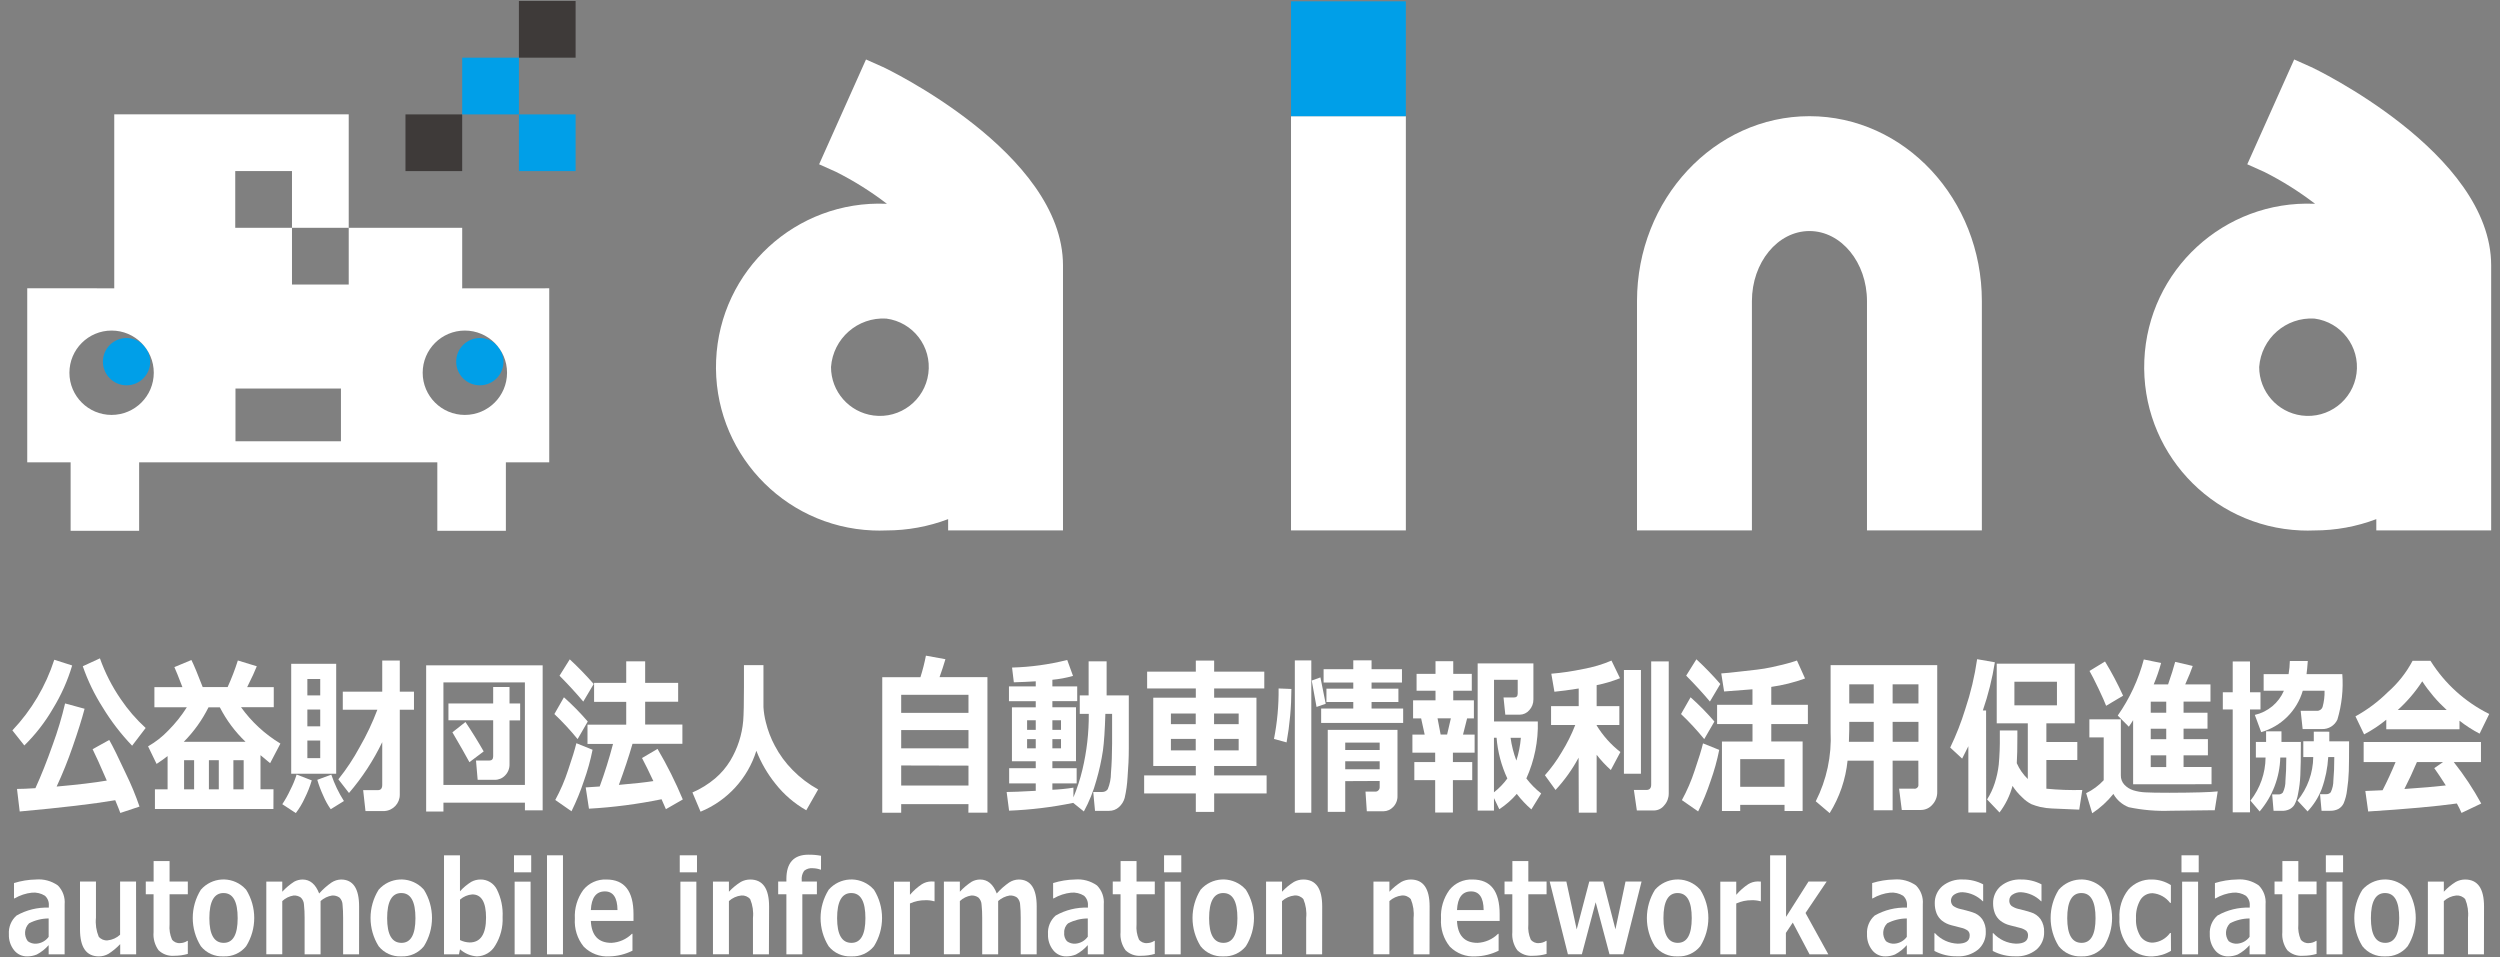 <?xml version="1.0" encoding="UTF-8"?>
<svg id="_レイヤー_1" data-name="レイヤー 1" xmlns="http://www.w3.org/2000/svg" width="141" height="54" viewBox="0 0 141 54">
  <rect x="0" y="0" width="141" height="54" fill="#808080" stroke="none"/>
  <defs>
    <style>
      .cls-1 {
        fill: #009fe8;
      }

      .cls-2 {
        fill: #fff;
      }

      .cls-3 {
        fill: #3e3a39;
      }
    </style>
  </defs>
  <g id="_グループ_27" data-name="グループ 27">
    <g id="_グループ_25" data-name="グループ 25">
      <path id="_パス_249" data-name="パス 249" class="cls-2" d="m4.07,37.532c-.253.854-.617,1.671-1.083,2.431-.442.764-.985,1.464-1.615,2.081l-.674-.85c1.076-1.134,1.883-2.496,2.363-3.984l1.009.322Zm2.429,7.6c-1.213.208-3.009.42-5.388.636l-.152-1.272c.25,0,.596-.014,1.038-.042.32-.698.647-1.519.98-2.464.278-.757.51-1.531.694-2.316l1.1.3c-.154.586-.38,1.305-.677,2.154-.261.76-.562,1.505-.9,2.234,1.2-.107,2.143-.219,2.829-.338-.385-.888-.652-1.478-.8-1.77l.938-.52c.2.348.511.977.934,1.89.297.605.555,1.229.774,1.867l-1.083.36c-.043-.123-.138-.363-.287-.72h0Zm1.716-4.074l-.763,1c-.633-.66-1.191-1.387-1.665-2.168-.462-.725-.837-1.501-1.118-2.314l.967-.445c.288.812.681,1.583,1.169,2.293.403.599.876,1.147,1.41,1.634Z"/>
      <path id="_パス_250" data-name="パス 250" class="cls-2" d="m15.421,45.629h-6.683v-1.11h.714v-1.876c-.208.16-.415.308-.621.442l-.48-.992c.425-.242.812-.545,1.148-.9.394-.396.742-.833,1.04-1.305h-1.831v-1.133h1.581c-.218-.569-.369-.946-.454-1.13l.961-.4c.138.275.35.784.636,1.526h1.406c.222-.488.415-.989.577-1.5l1.068.327c-.097.252-.278.645-.543,1.176h1.5v1.133h-1.846c.593.827,1.349,1.524,2.221,2.05l-.58,1.107-.543-.453v1.922h.733l-.004,1.117Zm-5.054-3.793h3.48c-.588-.562-1.077-1.219-1.448-1.943h-.64c-.357.718-.827,1.374-1.392,1.943Zm.015,2.683h.566v-1.642h-.566v1.642Zm1.4,0h.558v-1.642h-.558v1.642Zm1.381,0h.58v-1.642h-.58v1.642Z"/>
      <path id="_パス_251" data-name="パス 251" class="cls-2" d="m17.584,44.014c-.102.341-.233.673-.392.991-.136.302-.307.588-.508.852l-.763-.5c.171-.257.323-.527.452-.808.144-.277.263-.567.356-.865l.855.33Zm1.377-.377h-2.537v-6.2h2.537v6.2Zm-.9-4.417v-.926h-.726v.926h.726Zm-.726,1.746h.726v-.948h-.726v.948Zm.726.8h-.726v.994h.726v-.994Zm1.34,3.41l-.748.464c-.167-.237-.307-.491-.419-.758-.135-.291-.249-.592-.34-.9l.792-.293c.175.523.413,1.023.711,1.488h.004Zm2.158-3.321c-.498,1.034-1.128,1.999-1.876,2.87l-.6-.772c.454-.566.856-1.173,1.2-1.812.39-.675.724-1.381,1-2.111h-1.95v-1.018h2.225v-1.757h.99v1.757h.8v1.018h-.8v4.79c.003.488-.376.894-.864.923h-1.071l-.131-1.18h.838c.158,0,.238-.1.238-.293v-2.416Z"/>
      <path id="_パス_252" data-name="パス 252" class="cls-2" d="m29.605,45.271h-4.595v.5h-.975v-8.245h6.571v8.175h-1v-.43Zm-4.596-1h4.595v-5.782h-4.595v5.782Zm3.728-1.169c.007.234-.081.461-.245.629-.151.162-.363.253-.584.251h-.968l-.093-1.087h.748c.146,0,.22-.079.22-.236v-2.037h-2.523v-.948h2.523v-.926h.922v.926h.6v.957h-.6v2.471Zm-1.455-.724l-.807.609c-.216-.4-.536-.962-.96-1.685l.737-.581c.364.543.707,1.097,1.03,1.663v-.005Z"/>
      <path id="_パス_253" data-name="パス 253" class="cls-2" d="m33.15,40.694l-.573.992c-.406-.499-.844-.971-1.31-1.414l.539-.945c.478.425.927.882,1.344,1.367Zm.271,1.592c-.119.598-.283,1.187-.489,1.761-.193.585-.427,1.156-.7,1.709l-.915-.638c.291-.534.533-1.094.721-1.673.231-.676.387-1.186.469-1.528l.914.369Zm.064-3.708l-.588.992c-.392-.467-.839-.953-1.34-1.46l.577-.923c.474.439.926.904,1.351,1.391h0Zm3.825,6.5c-1.35.277-2.718.455-4.093.532l-.183-1.2.789-.052c.285-.776.535-1.576.752-2.4h-1.44v-1.087h2.184v-1.284h-1.812v-1.073h1.812v-1.214h1.068v1.214h1.861v1.064h-1.861v1.284h2.1v1.087h-2.813c-.206.716-.463,1.489-.77,2.318.863-.072,1.512-.144,1.946-.214-.245-.522-.458-.956-.64-1.3l.875-.515c.539.917,1.015,1.87,1.425,2.851l-.953.549c-.071-.167-.153-.354-.247-.564v.003Z"/>
      <path id="_パス_254" data-name="パス 254" class="cls-2" d="m42.659,42.342c-.485,1.557-1.639,2.817-3.148,3.437l-.458-1.084c.462-.199.892-.465,1.277-.789.34-.288.63-.629.861-1.01.409-.683.658-1.449.726-2.242.028-.361.042-.994.042-1.9v-1.242h1.1v2.371c.018.289.063.575.136.855.112.461.282.905.506,1.323.265.505.604.967,1.006,1.371.423.433.907.8,1.437,1.091l-.67,1.176c-.667-.379-1.255-.883-1.731-1.486-.456-.564-.822-1.195-1.085-1.871Z"/>
      <path id="_パス_255" data-name="パス 255" class="cls-2" d="m54.622,45.352h-3.795v.485h-1.068v-7.644h2.154c.126-.398.229-.804.309-1.214l1.1.2c-.097.329-.207.666-.331,1.01h2.7v7.644h-1.075l.006-.481Zm0-5.146v-1.018h-3.795v1.018h3.795Zm-3.795,2h3.795v-1.029h-3.795v1.029Zm0,2.1h3.795v-1.124l-3.795-.009v1.133Z"/>
      <path id="_パス_256" data-name="パス 256" class="cls-2" d="m60.529,45.282c-1.192.245-2.401.392-3.617.44l-.137-1.053c.273,0,.82-.022,1.641-.067v-.418h-1.5v-.856h1.5v-.393h-1.343v-3.042h1.343v-.347h-1.511v-.832h1.511v-.288c-.392.025-.804.043-1.236.056l-.1-.832c1.05-.028,2.093-.172,3.111-.428l.327.9c-.381.108-.77.18-1.164.217v.373h1.4v.832h-1.4v.347h1.332v3.042h-1.332v.393h1.369v.856h-1.369v.361c.398-.017.794-.056,1.187-.119v.549c.21-.506.379-1.027.506-1.56.247-1.032.368-2.09.36-3.152h-.509v-1.04h.5v-1.92h1.015v1.92h1.251v2.988c0,.529-.024,1.075-.071,1.638-.021.39-.075.777-.162,1.157-.056.201-.169.381-.325.519-.152.137-.35.211-.555.208h-.793l-.1-1.064h.51c.123.003.24-.056.309-.158.119-.289.18-.599.18-.912.042-.504.064-1.059.065-1.666v-1.67h-.38c-.027.911-.073,1.603-.138,2.074-.085.568-.209,1.129-.37,1.68-.166.609-.403,1.197-.705,1.751l-.6-.483Zm-2.113-4.66h-.488v.543h.488v-.543Zm0,1.064h-.488v.52h.488v-.52Zm1.425-.521v-.543h-.487v.543h.487Zm0,1.041v-.52h-.487v.52h.487Z"/>
      <path id="_パス_257" data-name="パス 257" class="cls-2" d="m71.438,44.75h-2.959v1.041h-1.035v-1.041h-2.914v-1.017h2.914v-.532h-2.4v-3.851h2.4v-.521h-2.746v-.948h2.746v-.624h1.034v.624h2.828v.948h-2.828v.521h2.386v3.851h-2.386v.532h2.959v1.017Zm-5.399-3.908h1.4v-.6h-1.4v.6Zm1.4.832h-1.4v.648h1.4v-.648Zm1.034-.832h1.388v-.6h-1.388v.6Zm1.388.832h-1.388v.648h1.388v-.648Z"/>
      <path id="_パス_258" data-name="パス 258" class="cls-2" d="m72.835,38.858c-.002,1.01-.093,2.019-.272,3.013l-.71-.194c.184-.938.271-1.893.26-2.848l.722.029Zm1.123,6.979h-.93v-8.592h.93v8.592Zm.812-6.144l-.517.178-.272-1.488.491-.178.298,1.488Zm4.368,1.079h-4.625v-.809h1.812v-.37h-1.514v-.752h1.514v-.347h-1.674v-.752h1.674v-.5h1.031v.5h1.715v.752h-1.715v.347h1.514v.752h-1.514v.37h1.782v.809Zm-1.324,3.275l-1.943.009v1.735h-.986v-4.626h3.933v3.716c.01.236-.079.466-.245.634-.142.151-.34.239-.547.241h-.938l-.074-1.11h.576c.059-.001.114-.028.153-.072.045-.043.071-.103.071-.165v-.362Zm0-1.748v-.417h-1.943v.417h1.943Zm-1.943,1.087h1.943v-.451h-1.943v.451Z"/>
      <path id="_パス_259" data-name="パス 259" class="cls-2" d="m81.944,45.826h-1v-1.827h-1.176v-1.018h1.176v-.532h-1.284v-1.018h.692l-.2-.913h-.454v-1.018h1.265v-.543h-1.068v-.949h1.068v-.717h1v.717h1.046v.949h-1.046v.543h1.165v1.018h-.383l-.231.913h.655v1.018h-1.225v.532h1.09v1.018h-1.09v1.827Zm-.692-4.4h.365l.212-.913h-.752l.175.913Zm3.007,4.291h-.919v-8.3h3.144v2.027c.005.226-.079.445-.233.611-.133.158-.328.25-.534.253h-.818l-.1-.972h.6c.132,0,.2-.073.2-.221v-.773h-1.336v2.347h2.47c.031,1.107-.191,2.207-.647,3.216.242.316.523.601.837.846l-.554.9c-.302-.264-.578-.557-.823-.875-.286.333-.618.624-.986.864l-.3-.629v.707Zm0-4.106v3.076c.286-.224.541-.486.755-.78-.338-.724-.544-1.503-.607-2.3l-.148.003Zm1.265,1.28c.133-.416.218-.845.253-1.28h-.581c.061.439.17.87.326,1.285l.002-.005Z"/>
      <path id="_パス_260" data-name="パス 260" class="cls-2" d="m89.033,42.733c-.354.66-.791,1.271-1.3,1.821l-.6-.83c.354-.397.668-.829.938-1.288.305-.491.564-1.009.774-1.548h-1.365v-1.064h1.559v-.993c-.533.086-.99.147-1.37.183l-.175-1.017c.605-.05,1.207-.139,1.8-.267.548-.096,1.083-.255,1.594-.473l.48.994c-.426.171-.867.303-1.317.391v1.182h1.28v1.064h-1.28v.026c.352.577.806,1.085,1.34,1.5l-.54,1.015c-.292-.262-.559-.549-.8-.859v3.264h-1.008l-.01-3.102Zm3.516.907h-.96v-5.851h.96v5.851Zm1.567,1.115c.003.247-.088.486-.255.669-.133.172-.335.277-.553.286h-.99l-.167-1.156h.7c.184,0,.276-.098.276-.294v-6.957h.99v7.452Z"/>
      <path id="_パス_261" data-name="パス 261" class="cls-2" d="m96.692,40.694l-.573.992c-.406-.499-.843-.971-1.309-1.414l.539-.945c.478.425.926.882,1.343,1.367Zm.272,1.6c-.119.599-.283,1.188-.489,1.762-.194.585-.427,1.156-.7,1.709l-.916-.638c.292-.535.533-1.095.722-1.674.231-.674.387-1.184.469-1.527l.914.368Zm.063-3.719l-.588.992c-.392-.467-.838-.954-1.339-1.46l.577-.923c.475.44.925.906,1.35,1.394v-.003Zm3.621,6.82h-2.5v.347h-1.03v-3.92h1.723v-.983h-1.997v-1.087h1.995v-.875c-.177.016-.711.057-1.6.123l-.16-1.018c.273-.019.61-.052,1.009-.1l1.012-.115c.275-.032.546-.077.811-.134l.648-.149c.163-.041.311-.08.442-.118s.247-.076.347-.113l.457,1.014c-.617.223-1.255.382-1.905.474v1.01h2.065v1.087h-2.065v.983h1.768v3.92h-1.02v-.346Zm-2.5-1.018h2.5v-1.562h-2.5v1.562Z"/>
      <path id="_パス_262" data-name="パス 262" class="cls-2" d="m108.196,42.9h-1.452v2.8h-1.068v-2.8h-1.473c-.106,1.051-.451,2.063-1.009,2.96l-.785-.666c.615-1.214.904-2.567.837-3.927v-3.753h6.014v7.147c.007.267-.091.526-.272.722-.162.191-.4.3-.651.3h-1.076l-.152-1.2h.848c.115.018.223-.061.241-.176.003-.02.003-.039,0-.058l-.003-1.349Zm-3.918-1.064h1.4v-1.122h-1.38v.426c-.003.209-.01.442-.02.696h0Zm1.4-3.238h-1.38v1.076h1.38v-1.076Zm2.523,1.076v-1.076h-1.457v1.076h1.457Zm-1.455,2.162h1.455v-1.123h-1.457l.002,1.123Z"/>
      <path id="_パス_263" data-name="パス 263" class="cls-2" d="m112.02,45.826h-1.005v-3.74c-.1.208-.214.44-.35.7l-.673-.624c.336-.699.62-1.422.848-2.164.308-.918.532-1.861.67-2.82l1,.174c-.146.924-.373,1.833-.678,2.717h.183l.005,5.757Zm1.76-4.626v.315c0,.677-.011,1.187-.034,1.529.148.335.359.638.622.893v-3.142h-1.753v-3.365h4.4v3.365h-1.6v1.053h1.745v1.017h-1.745v1.618c.674.065,1.351.089,2.027.071l-.174,1.11-1.545-.066c-.224-.008-.446-.037-.664-.087-.164-.04-.325-.091-.482-.153-.201-.102-.384-.237-.539-.4-.204-.188-.382-.401-.532-.634-.145.543-.394,1.052-.734,1.5l-.7-.735c.182-.286.326-.594.43-.917.111-.34.187-.69.227-1.045.048-.525.068-1.053.061-1.581v-.348h.99Zm2.232-1.42v-1.33h-2.4v1.33h2.4Z"/>
      <path id="_パス_264" data-name="パス 264" class="cls-2" d="m125.079,44.635l-.168,1.063h-.156l-2.326.028c-.795.031-1.591-.037-2.37-.2-.366-.142-.671-.406-.864-.748-.339.423-.741.791-1.194,1.09l-.342-1.133c.373-.18.708-.428.99-.731v-2.414h-.808v-1.018h1.775v3.149c-.007.199.065.392.2.538.136.143.306.25.494.311.22.068.448.108.679.118.26.016.72.024,1.38.024,1.392-.005,2.296-.031,2.711-.077Zm-5.333-5.4l-.96.572c-.067-.182-.209-.504-.428-.965-.221-.461-.39-.793-.51-1l.875-.534c.379.623.72,1.268,1.021,1.932l.002-.005Zm.562,5v-3.618c-.072.12-.153.244-.242.369l-.625-.629c.672-.96,1.17-2.031,1.47-3.164l.975.2c-.112.412-.251.815-.417,1.208h.811c.179-.515.312-.94.4-1.272l.99.231c-.079.238-.221.585-.424,1.041h1.425v.971h-1.518v.625h1.351v.9h-1.351v.589h1.373v.914h-1.373v.659h1.578v.971l-4.423.004Zm.994-4.66v.625h.874v-.625h-.874Zm0,1.527v.589h.874v-.589h-.874Zm0,1.5v.659h.874v-.659h-.874Z"/>
      <path id="_パス_265" data-name="パス 265" class="cls-2" d="m126.9,45.814h-.975v-5.8h-.558v-.971h.558v-1.735h.975v1.735h.592v.971h-.592v5.8Zm1.775-4.568v.6h1.094c0,.853-.01,1.48-.031,1.881-.015.354-.058.705-.129,1.052-.034.216-.105.425-.208.618-.07.108-.169.195-.285.251-.128.058-.267.086-.407.083h-.48l-.079-.925h.361c.093.002.181-.037.242-.107.1-.206.15-.433.146-.662.032-.371.048-.807.048-1.312h-.339c-.029,1.117-.44,2.19-1.164,3.041l-.518-.61c.545-.694.844-1.549.852-2.431h-.547v-.879h.577v-.6h.867Zm1.485-3.966c-.023.308-.046.555-.071.74h2.017c.065.865-.029,1.734-.277,2.565-.157.339-.503.55-.877.534h-1.083l-.111-1.029h.915c.14.008.269-.077.318-.208.084-.301.123-.613.114-.925h-1.228c-.33,1.129-1.215,2.01-2.345,2.336l-.36-.972c.733-.167,1.343-.673,1.641-1.364h-1.143v-.937h1.407c.042-.245.065-.492.07-.74h1.013Zm1.213,3.988v.544h1.116c0,.751-.005,1.31-.016,1.676-.012.361-.045.722-.1,1.079-.028.256-.093.506-.192.744-.065.134-.17.245-.3.317-.147.072-.309.106-.473.1h-.472l-.086-.937h.361c.094.003.184-.038.244-.11.098-.208.148-.435.147-.665.035-.369.052-.809.052-1.318h-.342c-.035.612-.158,1.217-.365,1.794-.182.472-.454.903-.8,1.271l-.569-.61c.566-.694.879-1.56.889-2.455h-.561v-.89h.591v-.544l.876.004Z"/>
      <path id="_パス_266" data-name="パス 266" class="cls-2" d="m138.716,41.131h-4.13v-.539c-.387.318-.806.595-1.25.828l-.488-1.018c.667-.367,1.281-.826,1.822-1.362.571-.5,1.046-1.101,1.4-1.772h1.008c.805,1.288,1.953,2.327,3.315,3l-.543,1.111c-.4-.208-.78-.453-1.135-.73v.482Zm-.151,4.186c-1.179.164-2.845.314-5,.451l-.16-1.157.972-.041c.262-.509.506-1.039.733-1.589h-1.8v-1.133h6.616v1.133h-1.533c.581.734,1.099,1.517,1.548,2.338l-1.112.53c-.078-.183-.166-.362-.264-.535v.003Zm-3.331-5.273h2.761c-.527-.479-.99-1.022-1.38-1.618-.389.597-.853,1.141-1.381,1.618Zm.373,4.455c.979-.067,1.758-.133,2.336-.2-.243-.384-.46-.71-.651-.976l.495-.342h-1.473c-.219.519-.455,1.025-.707,1.518Z"/>
    </g>
    <g id="_グループ_26" data-name="グループ 26">
      <path id="_パス_267" data-name="パス 267" class="cls-2" d="m3.644,53.825h-.9v-.52c-.188.215-.415.395-.668.529-.173.071-.359.107-.546.106-.287.005-.559-.124-.737-.349-.202-.255-.306-.575-.292-.9-.028-.399.131-.789.431-1.054.554-.315,1.184-.47,1.821-.448v-.11c.019-.211-.062-.418-.22-.56-.216-.135-.47-.196-.724-.174-.348.036-.685.147-.987.324h-.032v-.865c.399-.125.813-.192,1.231-.2.441-.039.881.08,1.242.335.278.281.418.671.383,1.065l-.002,2.822Zm-.9-.985v-1.039c-.386.001-.765.096-1.107.275-.27.273-.299.702-.068,1.009.14.104.313.153.487.138.274-.021.525-.162.688-.383h0Z"/>
      <path id="_パス_268" data-name="パス 268" class="cls-2" d="m7.679,53.825h-.9v-.577c-.198.21-.421.396-.665.55-.163.093-.347.142-.534.142-.712,0-1.068-.507-1.068-1.521v-2.7h.9v2.043c-.038.363.016.729.155,1.067.123.147.309.225.5.208.264-.026.512-.138.706-.319v-3h.9l.006,4.107Z"/>
      <path id="_パス_269" data-name="パス 269" class="cls-2" d="m10.592,53.8c-.249.072-.508.107-.767.106-.326.028-.649-.086-.884-.314-.212-.294-.312-.655-.28-1.016v-2.139h-.439v-.717h.442v-1.157h.9v1.157h1.029v.717h-1.029v1.7c-.028.292.02.585.137.854.108.142.281.217.458.2.145-.002.287-.046.408-.127h.026v.736Z"/>
      <path id="_パス_270" data-name="パス 270" class="cls-2" d="m12.608,53.94c-.493.025-.969-.187-1.279-.572-.611-.975-.611-2.214,0-3.189.62-.705,1.694-.774,2.399-.154.054.048.106.099.154.154.609.976.609,2.213,0,3.189-.309.383-.782.595-1.274.572Zm0-3.573c-.533,0-.8.473-.8,1.419,0,.928.27,1.392.81,1.391.524,0,.786-.464.786-1.391.001-.946-.264-1.418-.796-1.418h0Z"/>
      <path id="_パス_271" data-name="パス 271" class="cls-2" d="m20.252,53.825h-.9v-2.06c0-.275-.01-.515-.031-.722,0-.16-.063-.313-.178-.424-.12-.082-.264-.121-.409-.113-.243.039-.47.147-.654.312v3.007h-.9v-2.06c.002-.245-.01-.489-.035-.733-.003-.156-.068-.305-.181-.413-.117-.081-.258-.121-.4-.113-.242.037-.467.147-.644.315v3h-.9v-4.1h.9v.573c.198-.217.424-.407.671-.567.145-.079.308-.121.473-.122.423,0,.735.263.937.788.207-.234.442-.443.7-.621.159-.104.343-.162.533-.167.68,0,1.02.507,1.02,1.521l-.002,2.699Z"/>
      <path id="_パス_272" data-name="パス 272" class="cls-2" d="m22.635,53.94c-.493.025-.969-.187-1.279-.572-.61-.976-.61-2.213,0-3.189.62-.705,1.695-.773,2.399-.153.054.048.105.099.153.153.609.976.609,2.213,0,3.189-.309.382-.782.595-1.273.572Zm0-3.573c-.533,0-.8.473-.8,1.419,0,.928.27,1.392.81,1.391.524,0,.786-.464.786-1.391.001-.946-.264-1.418-.796-1.418h0Z"/>
      <path id="_パス_273" data-name="パス 273" class="cls-2" d="m25.944,53.54l-.058.285h-.844v-5.586h.9v2.032c.186-.208.401-.388.638-.535.16-.087.339-.132.521-.132.388-.005.745.211.921.557.242.485.354,1.024.325,1.565.026.563-.119,1.121-.415,1.6-.212.373-.605.605-1.034.614-.354-.023-.689-.165-.954-.4Zm0-2.8v2.28c.169.083.354.129.543.135.617,0,.926-.467.926-1.4,0-.874-.258-1.31-.775-1.31-.258.019-.501.123-.694.294h0Z"/>
      <path id="_パス_274" data-name="パス 274" class="cls-2" d="m29.96,49.199h-.971v-.96h.971v.96Zm-.035,4.626h-.9v-4.1h.9v4.1Z"/>
      <path id="_パス_275" data-name="パス 275" class="cls-2" d="m31.751,53.825h-.9v-5.586h.9v5.586Z"/>
      <path id="_パス_276" data-name="パス 276" class="cls-2" d="m35.728,51.94h-2.405c.039.825.426,1.237,1.159,1.237.435-.021.847-.202,1.156-.509h.033v.951c-.403.2-.844.31-1.294.321-.542.038-1.073-.163-1.455-.548-.361-.445-.539-1.011-.5-1.583-.033-.577.135-1.148.474-1.616.317-.394.802-.612,1.307-.589,1.018,0,1.527.652,1.526,1.955v.381Zm-.901-.613c-.008-.701-.245-1.052-.71-1.052-.496,0-.76.351-.793,1.052h1.503Z"/>
      <path id="_パス_277" data-name="パス 277" class="cls-2" d="m39.31,49.199h-.972v-.96h.972v.96Zm-.035,4.626h-.9v-4.1h.9v4.1Z"/>
      <path id="_パス_278" data-name="パス 278" class="cls-2" d="m43.367,53.825h-.9v-2.046c.038-.363-.016-.729-.156-1.066-.124-.146-.31-.223-.5-.207-.261.028-.506.139-.7.315v3h-.9v-4.1h.9v.573c.198-.213.425-.4.672-.554.162-.088.343-.135.527-.135.71,0,1.066.507,1.067,1.521l-.01,2.699Z"/>
      <path id="_パス_279" data-name="パス 279" class="cls-2" d="m46.304,49.049h-.023c-.139-.051-.287-.079-.435-.081-.178-.021-.356.033-.494.147-.107.156-.155.344-.135.532v.073h.856v.717h-.821v3.388h-.9v-3.388h-.463v-.717h.463v-.142c0-.916.416-1.374,1.248-1.373.237-.003.473.017.706.061l-.002.783Z"/>
      <path id="_パス_280" data-name="パス 280" class="cls-2" d="m48.013,53.94c-.493.025-.969-.187-1.279-.572-.608-.976-.604-2.214.005-3.189.62-.705,1.695-.773,2.399-.153.054.048.105.099.153.153.609.976.609,2.213,0,3.189-.31.384-.785.597-1.278.572Zm0-3.573c-.533,0-.8.473-.8,1.419,0,.928.27,1.392.81,1.391.524,0,.786-.464.786-1.391.001-.946-.264-1.418-.796-1.418h0Z"/>
      <path id="_パス_281" data-name="パス 281" class="cls-2" d="m52.709,50.83h-.029c-.157-.043-.321-.063-.484-.058-.302-.003-.6.06-.875.184v2.869h-.9v-4.1h.9v.743c.196-.231.423-.433.676-.6.157-.097.337-.15.522-.154.045,0,.108,0,.19.007v1.109Z"/>
      <path id="_パス_282" data-name="パス 282" class="cls-2" d="m58.468,53.825h-.9v-2.06c0-.275-.01-.515-.031-.722,0-.16-.063-.312-.178-.424-.12-.082-.264-.121-.409-.113-.243.039-.47.147-.654.312v3.007h-.9v-2.06c.002-.245-.01-.489-.035-.733-.003-.156-.068-.305-.181-.413-.117-.081-.258-.121-.4-.113-.242.037-.467.147-.644.315v3h-.9v-4.1h.9v.573c.198-.217.424-.407.671-.567.145-.08.308-.122.473-.122.423,0,.736.263.937.788.207-.234.442-.443.7-.621.159-.104.343-.162.533-.167.68,0,1.02.507,1.02,1.521l-.002,2.699Z"/>
      <path id="_パス_283" data-name="パス 283" class="cls-2" d="m62.251,53.825h-.9v-.52c-.189.216-.416.395-.669.529-.173.071-.358.107-.545.106-.287.005-.559-.124-.737-.349-.202-.255-.306-.575-.293-.9-.027-.399.132-.789.432-1.054.553-.315,1.184-.47,1.82-.448v-.11c.019-.211-.062-.418-.219-.56-.216-.135-.47-.196-.724-.174-.349.037-.686.147-.988.324h-.032v-.865c.399-.125.814-.192,1.232-.2.441-.039.881.08,1.242.335.278.281.418.671.383,1.065l-.002,2.822Zm-.9-.985v-1.039c-.386.001-.766.096-1.108.275-.15.129-.232.32-.222.518-.02.178.036.357.155.491.14.104.313.153.486.138.272-.023.521-.164.682-.384h.007Z"/>
      <path id="_パス_284" data-name="パス 284" class="cls-2" d="m65.129,53.8c-.249.072-.508.107-.767.106-.326.028-.649-.086-.884-.314-.212-.294-.312-.655-.28-1.016v-2.139h-.439v-.717h.442v-1.157h.9v1.157h1.029v.717h-1.029v1.7c-.028.292.019.585.136.854.108.141.281.217.458.2.146-.002.288-.046.409-.127h.026v.736Z"/>
      <path id="_パス_285" data-name="パス 285" class="cls-2" d="m66.625,49.199h-.972v-.96h.972v.96Zm-.035,4.626h-.9v-4.1h.9v4.1Z"/>
      <path id="_パス_286" data-name="パス 286" class="cls-2" d="m68.994,53.94c-.493.025-.969-.187-1.279-.572-.609-.976-.609-2.213,0-3.189.62-.705,1.694-.774,2.399-.154.054.048.106.099.154.154.609.976.609,2.213,0,3.189-.309.383-.782.595-1.274.572Zm0-3.573c-.533,0-.8.473-.8,1.419,0,.928.27,1.392.81,1.391.524,0,.786-.464.786-1.391.001-.946-.264-1.418-.796-1.418h0Z"/>
      <path id="_パス_287" data-name="パス 287" class="cls-2" d="m74.568,53.825h-.9v-2.046c.038-.363-.016-.729-.156-1.066-.125-.147-.314-.225-.506-.207-.261.028-.506.139-.7.315v3h-.9v-4.1h.9v.573c.198-.213.425-.4.672-.554.162-.088.343-.135.527-.135.712,0,1.068.507,1.067,1.521l-.004,2.699Z"/>
      <path id="_パス_288" data-name="パス 288" class="cls-2" d="m80.625,53.825h-.9v-2.046c.038-.363-.016-.729-.156-1.066-.125-.147-.314-.225-.506-.207-.261.029-.506.139-.7.315v3h-.9v-4.1h.9v.573c.199-.213.425-.4.673-.554.161-.088.342-.134.526-.135.712,0,1.068.507,1.068,1.521l-.005,2.699Z"/>
      <path id="_パス_289" data-name="パス 289" class="cls-2" d="m84.579,51.94h-2.405c.039.825.426,1.237,1.159,1.237.435-.021.847-.202,1.156-.509h.033v.951c-.403.2-.844.31-1.294.321-.542.038-1.073-.163-1.455-.548-.361-.445-.539-1.011-.5-1.583-.033-.577.135-1.148.474-1.616.317-.394.802-.612,1.307-.589,1.018,0,1.527.652,1.526,1.955v.381Zm-.901-.613c-.008-.701-.245-1.052-.71-1.052-.496,0-.76.351-.793,1.052h1.503Z"/>
      <path id="_パス_290" data-name="パス 290" class="cls-2" d="m87.226,53.8c-.249.072-.508.107-.767.106-.326.028-.649-.086-.884-.314-.212-.294-.312-.655-.28-1.016v-2.139h-.439v-.717h.442v-1.157h.9v1.157h1.029v.717h-1.029v1.7c-.028.292.019.585.136.854.108.141.281.217.458.2.146-.002.288-.046.409-.127h.026v.736Z"/>
      <path id="_パス_291" data-name="パス 291" class="cls-2" d="m92.584,49.72l-1.027,4.1h-.782l-.779-2.933-.778,2.933h-.788l-1.027-4.1h.94l.583,2.7.709-2.7h.784l.692,2.694.568-2.694h.906Z"/>
      <path id="_パス_292" data-name="パス 292" class="cls-2" d="m94.618,53.94c-.494.025-.97-.187-1.28-.572-.608-.976-.604-2.214.005-3.189.62-.705,1.695-.773,2.399-.153.054.048.105.099.153.153.609.976.609,2.213,0,3.189-.31.384-.784.597-1.277.572Zm0-3.573c-.533,0-.8.473-.8,1.419,0,.928.27,1.392.809,1.391.524,0,.786-.464.787-1.391.001-.946-.264-1.418-.796-1.418h0Z"/>
      <path id="_パス_293" data-name="パス 293" class="cls-2" d="m99.313,50.83h-.029c-.157-.043-.321-.063-.484-.058-.302-.003-.6.06-.875.184v2.869h-.9v-4.1h.9v.743c.196-.231.424-.433.677-.6.157-.097.337-.15.521-.154.045,0,.108,0,.19.007v1.109Z"/>
      <path id="_パス_294" data-name="パス 294" class="cls-2" d="m103.118,53.825h-1.06l-.946-1.791-.388.582v1.209h-.89v-5.586h.9v3.473l1.265-1.992h1.025l-1.193,1.772,1.287,2.333Z"/>
      <path id="_パス_295" data-name="パス 295" class="cls-2" d="m108.444,53.825h-.9v-.52c-.189.216-.416.395-.669.529-.173.071-.358.107-.545.106-.287.005-.559-.124-.737-.349-.202-.255-.306-.575-.293-.9-.027-.399.132-.789.432-1.054.554-.315,1.184-.47,1.821-.448v-.11c.019-.211-.062-.418-.22-.56-.216-.135-.47-.196-.724-.174-.348.036-.685.147-.987.324h-.032v-.865c.399-.125.813-.192,1.231-.2.441-.039.881.08,1.242.335.278.281.418.671.383,1.065l-.002,2.822Zm-.9-.985v-1.039c-.386.001-.765.096-1.107.275-.27.273-.299.702-.068,1.009.14.104.313.152.486.138.274-.021.526-.161.689-.383h0Z"/>
      <path id="_パス_296" data-name="パス 296" class="cls-2" d="m109.101,53.634v-1h.035c.329.359.788.571,1.275.589.453,0,.679-.151.679-.454.008-.102-.028-.202-.1-.275-.113-.083-.242-.14-.379-.168-.127-.029-.306-.075-.54-.139-.2-.048-.388-.139-.55-.266-.133-.11-.236-.252-.3-.412-.068-.178-.102-.367-.1-.557-.011-.373.146-.73.428-.974.324-.263.734-.396,1.151-.374.4-.006.795.087,1.15.272v.954h-.023c-.303-.302-.705-.483-1.132-.509-.167-.006-.331.039-.471.13-.192.123-.248.378-.125.57.016.024.034.047.054.068.119.083.252.143.394.175.235.052.468.115.7.189.222.065.416.201.551.388.141.212.211.464.2.719.014.382-.147.75-.437,1-.333.265-.752.399-1.178.376-.446.01-.887-.094-1.281-.302Z"/>
      <path id="_パス_297" data-name="パス 297" class="cls-2" d="m112.391,53.634v-1h.035c.329.359.788.571,1.275.589.453,0,.679-.151.679-.454.008-.102-.028-.202-.1-.275-.113-.083-.242-.14-.379-.168-.127-.029-.307-.075-.54-.139-.201-.047-.388-.138-.55-.266-.133-.11-.236-.252-.3-.412-.068-.178-.102-.367-.1-.557-.011-.373.146-.73.428-.974.324-.263.734-.396,1.151-.374.4-.006.795.087,1.15.272v.954h-.023c-.303-.302-.705-.483-1.132-.509-.167-.006-.331.039-.471.13-.116.067-.188.19-.189.324-.011.117.032.233.118.314.119.083.252.143.394.175.235.052.469.115.7.189.222.065.416.201.551.388.141.213.211.464.2.719.014.382-.146.75-.436,1-.333.265-.753.399-1.178.376-.446.01-.887-.094-1.282-.302Z"/>
      <path id="_パス_298" data-name="パス 298" class="cls-2" d="m117.392,53.94c-.493.025-.969-.187-1.279-.572-.61-.976-.61-2.213,0-3.189.62-.705,1.695-.773,2.399-.153.054.048.105.099.153.153.609.976.609,2.213,0,3.189-.309.382-.782.595-1.273.572Zm0-3.573c-.533,0-.8.473-.8,1.419,0,.928.27,1.392.81,1.391.524,0,.786-.464.786-1.391.001-.946-.264-1.418-.796-1.418h0Z"/>
      <path id="_パス_299" data-name="パス 299" class="cls-2" d="m122.444,53.627c-.31.189-.662.296-1.024.313-.521.029-1.028-.175-1.383-.557-.358-.45-.536-1.017-.5-1.591-.037-.582.141-1.156.5-1.615.338-.383.831-.594,1.342-.573.376.003.743.112,1.059.316v1h-.047c-.234-.311-.589-.508-.977-.543-.281-.009-.546.133-.694.373-.182.315-.268.677-.248,1.04-.023.357.064.713.25,1.02.159.232.426.366.707.354.385-.031.737-.23.962-.544h.047l.006,1.007Z"/>
      <path id="_パス_300" data-name="パス 300" class="cls-2" d="m124.007,49.199h-.971v-.96h.971v.96Zm-.035,4.626h-.9v-4.1h.9v4.1Z"/>
      <path id="_パス_301" data-name="パス 301" class="cls-2" d="m127.776,53.825h-.9v-.52c-.189.215-.415.395-.668.529-.173.071-.359.107-.546.106-.287.005-.559-.124-.737-.349-.202-.255-.306-.575-.293-.9-.027-.399.132-.789.432-1.054.554-.315,1.184-.47,1.821-.448v-.11c.019-.211-.062-.418-.22-.56-.216-.135-.47-.196-.724-.174-.348.036-.685.147-.987.324h-.032v-.865c.399-.125.813-.192,1.231-.2.441-.039.881.08,1.242.335.278.281.418.671.383,1.065l-.002,2.822Zm-.9-.985v-1.039c-.386.001-.765.096-1.107.275-.27.273-.299.702-.068,1.009.14.104.313.152.486.138.274-.022.525-.162.687-.383h.002Z"/>
      <path id="_パス_302" data-name="パス 302" class="cls-2" d="m130.654,53.8c-.249.072-.508.107-.767.106-.326.028-.649-.086-.884-.314-.212-.294-.312-.655-.28-1.016v-2.139h-.439v-.717h.442v-1.157h.9v1.157h1.029v.717h-1.029v1.7c-.027.292.02.585.136.854.108.142.282.217.459.2.145-.002.287-.046.408-.127h.026v.736Z"/>
      <path id="_パス_303" data-name="パス 303" class="cls-2" d="m132.15,49.199h-.972v-.96h.972v.96Zm-.035,4.626h-.9v-4.1h.9v4.1Z"/>
      <path id="_パス_304" data-name="パス 304" class="cls-2" d="m134.519,53.94c-.493.025-.969-.187-1.279-.572-.61-.976-.61-2.213,0-3.189.62-.705,1.695-.773,2.399-.153.054.048.105.099.153.153.609.976.609,2.213,0,3.189-.309.382-.782.595-1.273.572Zm0-3.573c-.533,0-.8.473-.8,1.419,0,.928.27,1.392.81,1.391.524,0,.786-.464.786-1.391.001-.946-.264-1.418-.796-1.418h0Z"/>
      <path id="_パス_305" data-name="パス 305" class="cls-2" d="m140.094,53.825h-.9v-2.046c.038-.363-.016-.729-.156-1.066-.126-.146-.314-.223-.506-.207-.261.028-.506.139-.7.315v3h-.9v-4.1h.9v.573c.198-.213.425-.4.672-.554.162-.088.343-.135.527-.135.712,0,1.068.507,1.068,1.521l-.005,2.699Z"/>
    </g>
    <path id="_パス_306" data-name="パス 306" class="cls-1" d="m5.804,20.397c0-.737.598-1.333,1.335-1.333s1.333.598,1.333,1.335c0,.736-.597,1.333-1.333,1.333-.737,0-1.335-.598-1.335-1.335"/>
    <path id="_パス_307" data-name="パス 307" class="cls-1" d="m25.729,20.397c0-.737.598-1.333,1.335-1.333s1.333.598,1.333,1.335c0,.736-.598,1.333-1.334,1.333s-1.334-.597-1.334-1.334h0"/>
    <rect id="_長方形_52" data-name="長方形 52" class="cls-3" x="22.869" y="6.452" width="3.198" height="3.198"/>
    <path id="_パス_308" data-name="パス 308" class="cls-2" d="m26.068,16.264v-3.416h-6.4v3.2h-3.2v-3.2h-3.2v-3.2h3.2v3.2h3.2v-6.4H6.444v9.812H1.536v9.814h2.447v3.865h3.864v-3.865h16.818v3.865h3.866v-3.865h2.446v-9.814l-4.909.004Zm-19.775,7.138c-1.314,0-2.379-1.066-2.378-2.38s1.066-2.378,2.38-2.378c1.313,0,2.378,1.065,2.378,2.378,0,1.314-1.066,2.379-2.38,2.38m12.936,1.486h-5.948v-2.974h5.948v2.974Zm6.988-1.486c-1.314,0-2.379-1.066-2.378-2.38s1.066-2.378,2.38-2.378c1.313,0,2.378,1.065,2.378,2.378,0,1.314-1.065,2.38-2.38,2.38"/>
    <rect id="_長方形_53" data-name="長方形 53" class="cls-1" x="26.068" y="3.253" width="3.199" height="3.199"/>
    <rect id="_長方形_54" data-name="長方形 54" class="cls-1" x="29.266" y="6.452" width="3.198" height="3.198"/>
    <rect id="_長方形_55" data-name="長方形 55" class="cls-3" x="29.266" y=".055" width="3.198" height="3.198"/>
    <path id="_パス_309" data-name="パス 309" class="cls-2" d="m102.053,6.553c-5.363,0-9.726,4.68-9.726,10.431v12.93h6.481v-12.93c0-2.18,1.453-3.953,3.245-3.953s3.245,1.773,3.245,3.953v12.93h6.479v-12.93c0-5.751-4.361-10.431-9.724-10.431"/>
    <path id="_パス_310" data-name="パス 310" class="cls-2" d="m130.344,3.779l-.952-.425-2.646,5.912.954.427c1.011.508,1.971,1.111,2.869,1.8h-.031c-5.088-.213-9.385,3.738-9.598,8.826-.213,5.088,3.738,9.385,8.826,9.598.257.011.515.011.772,0,1.191,0,2.372-.216,3.486-.638v.635h6.478v-14.943c0-6.37-10.055-11.148-10.158-11.194m.194,14.191c1.509.201,2.57,1.587,2.37,3.096s-1.587,2.57-3.096,2.37c-1.37-.182-2.394-1.351-2.394-2.733.115-1.612,1.507-2.831,3.12-2.733"/>
    <path id="_パス_311" data-name="パス 311" class="cls-2" d="m49.796,3.779l-.953-.425-2.645,5.912.953.427c1.011.508,1.972,1.111,2.87,1.8h-.034c-5.088-.213-9.385,3.738-9.598,8.826-.213,5.088,3.738,9.385,8.826,9.598.257.011.515.011.772,0,1.192,0,2.374-.216,3.488-.638v.635h6.478v-14.943c0-6.37-10.055-11.148-10.157-11.194m.191,14.191c1.51.199,2.572,1.584,2.372,3.094-.199,1.509-1.585,2.572-3.094,2.372-1.371-.181-2.396-1.35-2.396-2.733.116-1.611,1.506-2.829,3.118-2.733"/>
    <rect id="_長方形_56" data-name="長方形 56" class="cls-2" x="72.813" y="6.554" width="6.477" height="23.361"/>
    <rect id="_長方形_57" data-name="長方形 57" class="cls-1" x="72.813" y=".074" width="6.477" height="6.479"/>
  </g>
</svg>